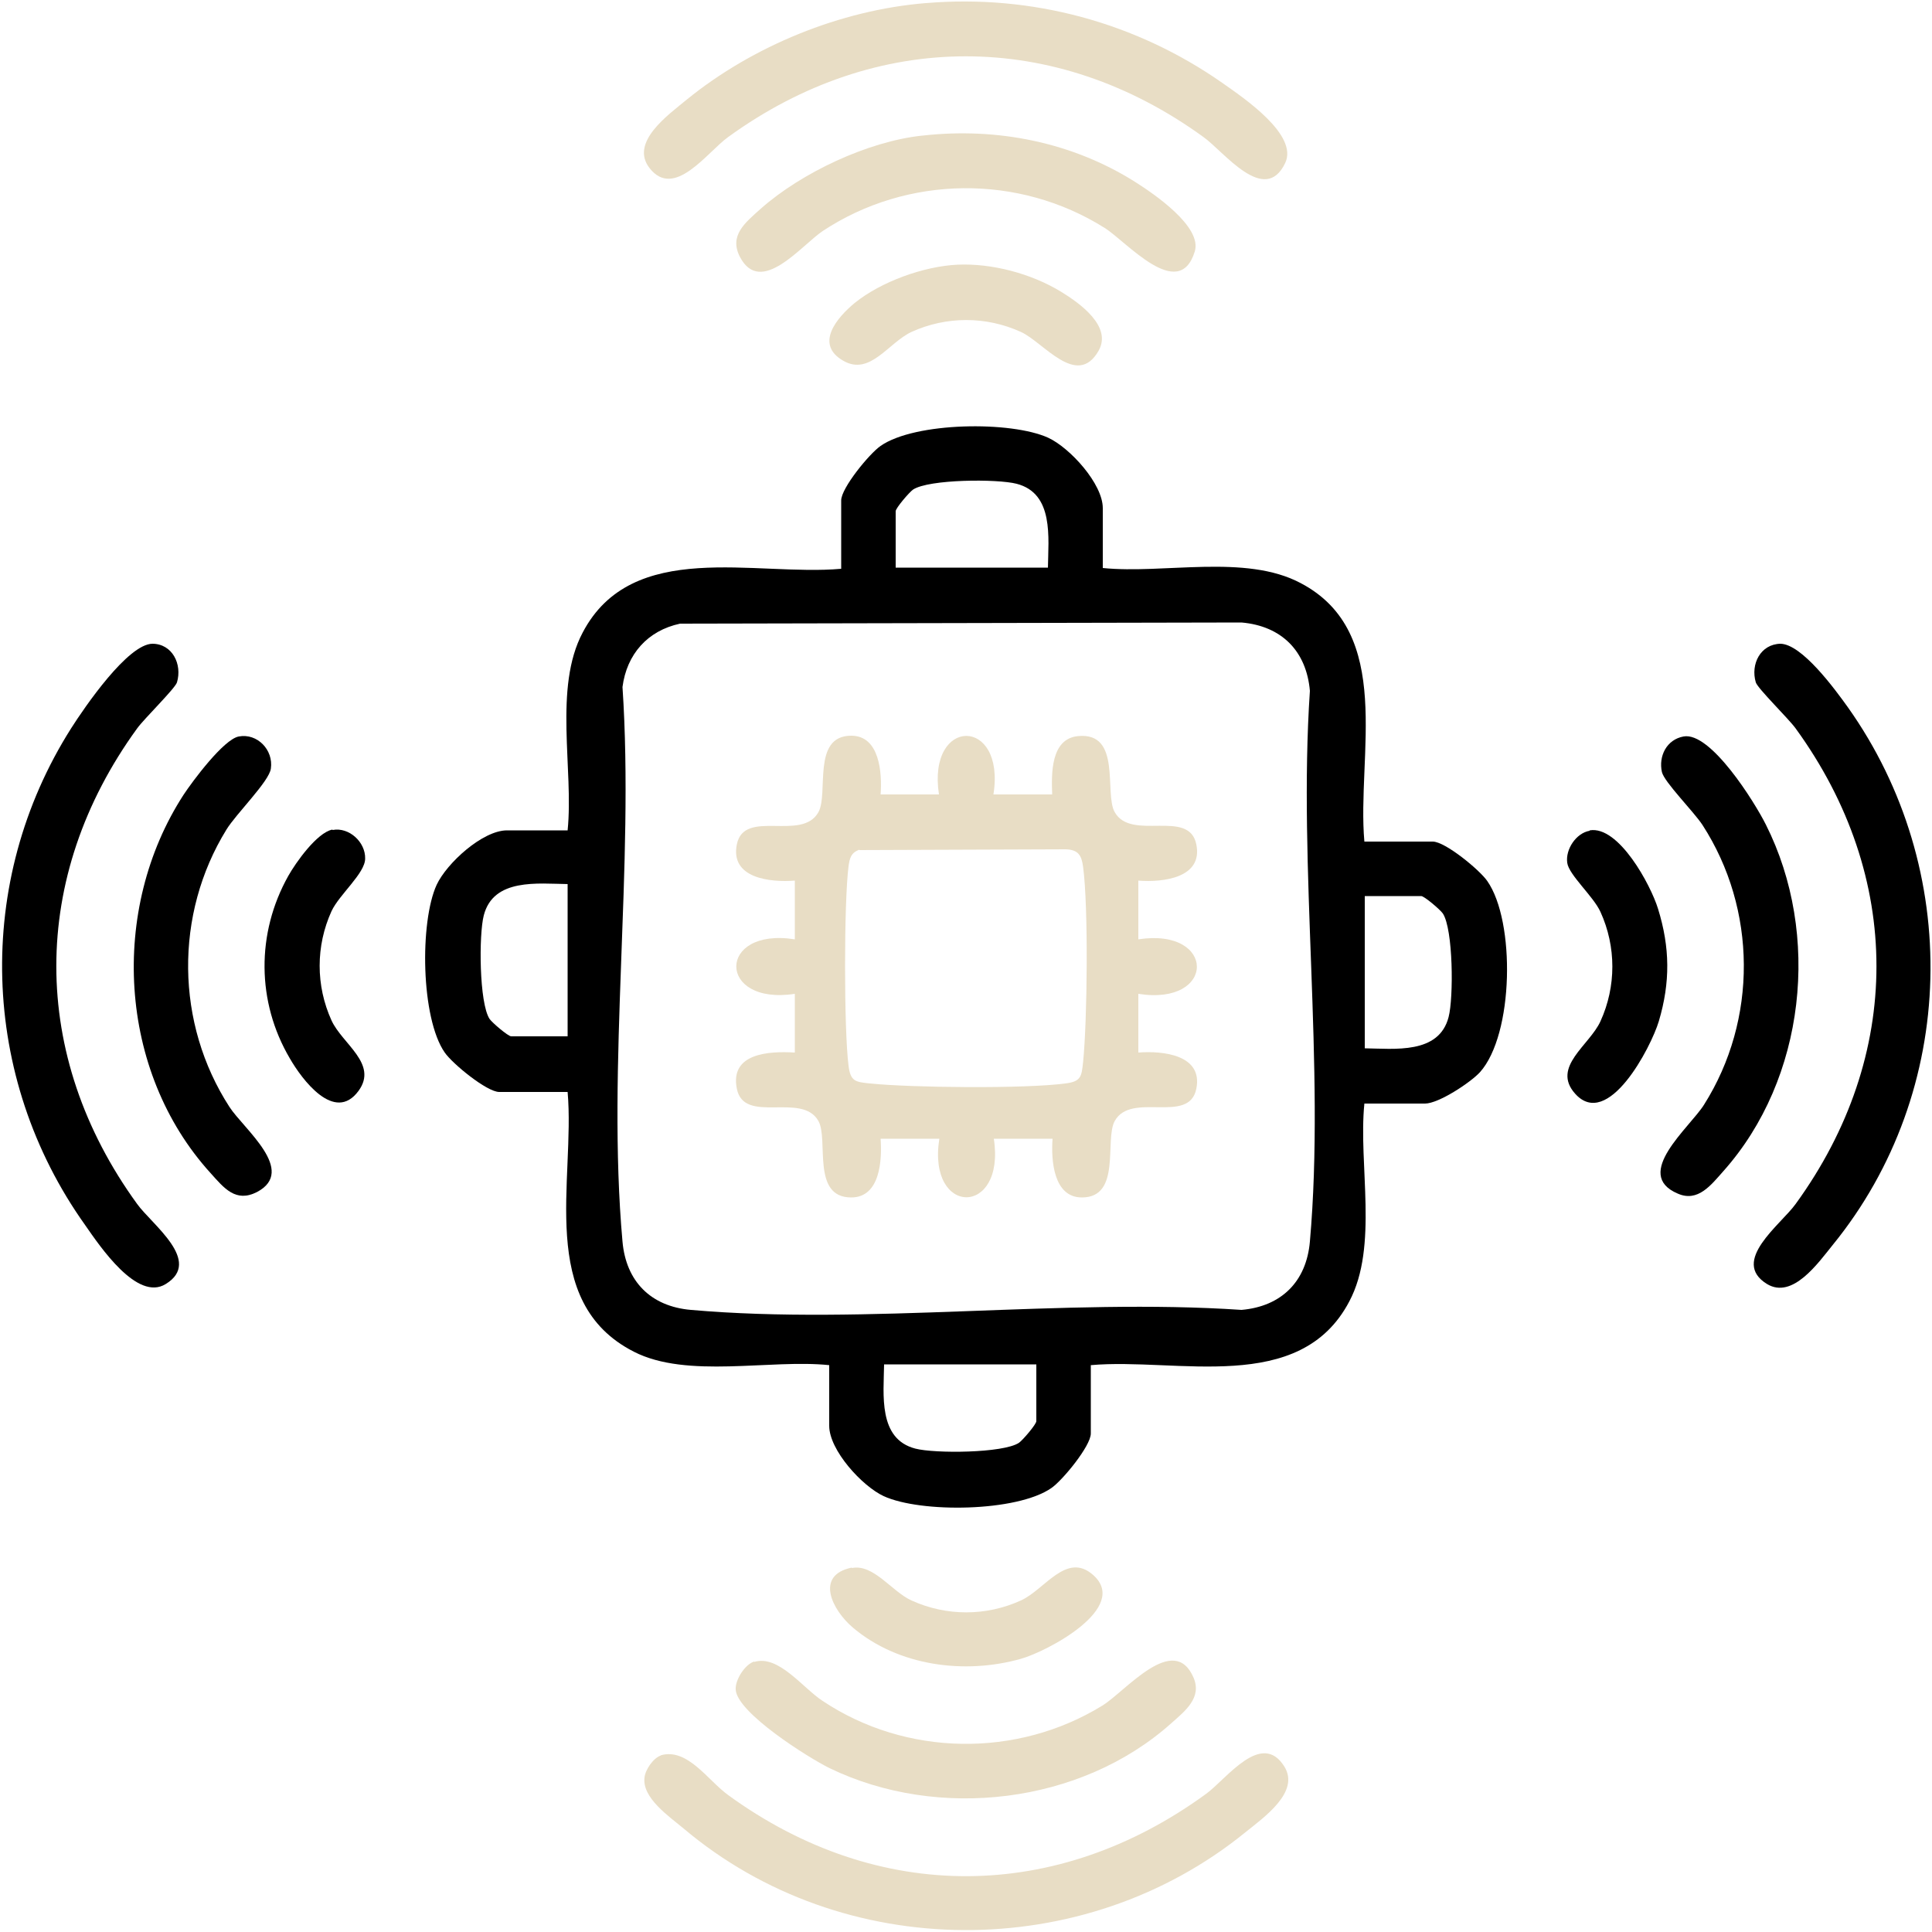 <?xml version="1.0" encoding="UTF-8"?>
<svg id="Capa_1" xmlns="http://www.w3.org/2000/svg" version="1.1" viewBox="0 0 50 50">
  <!-- Generator: Adobe Illustrator 29.8.3, SVG Export Plug-In . SVG Version: 2.1.1 Build 3)  -->
  <defs>
    <style>
      .st0 {
        fill: #e8ddc5;
      }
    </style>
  </defs>
  <path d="M28.54,14.7c1.58.16,3.69-.37,5.12.39,2.44,1.28,1.45,4.46,1.65,6.69h1.77c.32,0,1.21.73,1.41,1.02.73,1.04.69,3.97-.19,4.95-.25.27-1.07.81-1.42.81h-1.57c-.16,1.58.37,3.69-.39,5.12-1.28,2.44-4.46,1.45-6.69,1.65v1.77c0,.32-.73,1.21-1.02,1.41-.89.62-3.38.65-4.34.21-.56-.26-1.41-1.19-1.41-1.82v-1.57c-1.52-.16-3.68.36-5.06-.35-2.52-1.29-1.51-4.44-1.71-6.72h-1.77c-.32,0-1.21-.73-1.41-1.02-.62-.89-.65-3.38-.21-4.34.26-.56,1.19-1.41,1.82-1.41h1.57c.16-1.58-.37-3.69.39-5.12,1.28-2.44,4.46-1.45,6.69-1.65v-1.77c0-.32.73-1.21,1.02-1.41.89-.62,3.38-.65,4.34-.21.56.26,1.41,1.19,1.41,1.82v1.57ZM27.12,14.7c.01-.78.16-1.93-.81-2.18-.5-.13-2.27-.12-2.68.15-.1.07-.45.48-.45.56v1.46h3.94ZM17.6,16.14c-.84.18-1.38.79-1.49,1.64.31,4.62-.41,9.79,0,14.35.09,1.03.73,1.68,1.77,1.77,4.53.4,9.66-.31,14.25,0,1.03-.09,1.68-.73,1.77-1.77.4-4.53-.31-9.66,0-14.25-.09-1.03-.73-1.68-1.77-1.77l-14.53.03ZM14.7,22.88c-.78-.01-1.93-.16-2.18.81-.13.5-.12,2.27.15,2.68.07.1.48.45.56.45h1.46v-3.94ZM35.31,27.13c.78.01,1.93.16,2.18-.81.13-.5.12-2.27-.15-2.68-.07-.1-.48-.45-.56-.45h-1.46v3.94ZM26.82,35.31h-3.94c-.01.78-.16,1.93.81,2.18.5.13,2.27.12,2.68-.15.1-.07.45-.48.45-.56v-1.46Z"/>
  <path d="M3.94,16.66c.52,0,.78.53.64,1-.05.16-.85.94-1.03,1.19-2.79,3.84-2.79,8.47,0,12.31.38.53,1.7,1.48.74,2.07-.74.46-1.7-.97-2.09-1.53-2.72-3.82-2.87-8.89-.36-12.85.35-.55,1.47-2.19,2.11-2.19Z"/>
  <path d="M46.07,16.66c.56,0,1.42,1.18,1.75,1.64,2.97,4.18,2.86,9.93-.39,13.92-.38.47-1.04,1.41-1.7,1.01-.96-.59.36-1.54.74-2.07,2.79-3.84,2.79-8.47,0-12.31-.18-.25-.98-1.03-1.03-1.19-.14-.47.12-.99.64-1Z"/>
  <path class="st0" d="M17.09,45.43c.7-.21,1.23.65,1.76,1.03,3.88,2.82,8.51,2.78,12.37-.04.52-.38,1.43-1.65,2.02-.7.41.66-.54,1.32-1.01,1.7-4.18,3.4-10.42,3.38-14.54-.1-.37-.31-1.08-.79-1.01-1.32.02-.2.23-.51.43-.57Z"/>
  <path d="M6.18,19.06c.48-.09.9.35.83.83-.04.33-.9,1.17-1.15,1.58-1.35,2.19-1.32,5.02.08,7.18.37.57,1.75,1.65.71,2.2-.55.28-.85-.1-1.2-.49-2.4-2.64-2.62-6.83-.7-9.79.23-.35,1.04-1.44,1.43-1.51Z"/>
  <path class="st0" d="M19.52,43.01c.63-.19,1.25.67,1.77,1.01,2.16,1.44,5.03,1.48,7.24.12.6-.37,1.85-1.91,2.36-.72.22.52-.22.86-.58,1.18-2.34,2.09-6.03,2.52-8.84,1.16-.55-.27-2.39-1.43-2.43-2.03-.02-.25.24-.66.48-.73Z"/>
  <path d="M43.57,19.06c.7-.13,1.84,1.7,2.13,2.28,1.43,2.84,1.03,6.58-1.1,8.97-.32.36-.66.81-1.18.58-1.18-.5.31-1.71.68-2.3,1.39-2.2,1.37-5.06-.04-7.24-.23-.35-.99-1.11-1.05-1.37-.09-.41.12-.84.56-.92Z"/>
  <g>
    <path class="st0" d="M23.97.08c2.73-.23,5.43.5,7.67,2.07.54.38,1.97,1.34,1.62,2.07-.53,1.11-1.59-.3-2.11-.67-3.84-2.79-8.47-2.79-12.31,0-.54.39-1.39,1.62-2.03.8-.52-.67.49-1.38.96-1.77,1.71-1.39,3.98-2.32,6.19-2.5Z"/>
    <path class="st0" d="M23.87,3.51c1.93-.22,3.88.17,5.51,1.2.49.31,1.74,1.16,1.54,1.8-.41,1.33-1.78-.27-2.33-.61-2.22-1.4-5.11-1.37-7.3.08-.55.37-1.6,1.7-2.14.67-.29-.56.14-.89.54-1.25,1.05-.93,2.77-1.74,4.17-1.89Z"/>
    <path class="st0" d="M24.78,6.85c.89-.04,1.91.23,2.68.7.49.3,1.33.9.97,1.53-.56.98-1.43-.23-2.01-.49-.9-.41-1.93-.41-2.83,0-.6.28-1.07,1.14-1.76.75-.76-.43-.17-1.12.29-1.5.68-.55,1.79-.95,2.66-.99Z"/>
  </g>
  <path d="M8.61,21.48c.42-.08.85.31.84.74,0,.38-.67.93-.87,1.36-.41.9-.41,1.93,0,2.83.28.61,1.21,1.12.7,1.82-.62.85-1.47-.3-1.78-.84-.86-1.46-.87-3.24-.04-4.72.19-.34.74-1.12,1.14-1.2Z"/>
  <path d="M41.14,21.49c.75-.13,1.58,1.41,1.77,2.03.31,1,.32,1.9.02,2.91-.2.67-1.32,2.83-2.17,1.87-.61-.69.38-1.25.66-1.87.41-.9.41-1.93,0-2.83-.18-.4-.82-.96-.86-1.27-.05-.35.23-.77.58-.83Z"/>
  <path class="st0" d="M22.05,40.58c.56-.11,1.03.61,1.54.84.9.41,1.93.41,2.83,0,.62-.28,1.18-1.27,1.87-.66.96.85-1.19,1.98-1.87,2.17-1.45.41-3.17.19-4.35-.81-.53-.45-.99-1.35-.03-1.55Z"/>
  <path class="st0" d="M22.78,20.56h1.52c-.31-2.02,1.73-2.02,1.41,0h1.52c-.02-.54-.04-1.44.67-1.51,1.14-.11.67,1.49.95,1.97.43.76,1.92-.1,2.11.83.18.87-.86.99-1.5.94v1.52c2.02-.31,2.02,1.73,0,1.41v1.52c.64-.05,1.68.06,1.5.94-.19.93-1.68.06-2.11.83-.27.48.18,1.98-.85,1.98-.74,0-.8-.97-.76-1.52h-1.52c.31,2.02-1.73,2.02-1.41,0h-1.52c.04.55-.01,1.52-.76,1.52-1.04,0-.58-1.5-.85-1.98-.43-.76-1.92.1-2.11-.83s.84-.98,1.5-.94v-1.52c-2.02.31-2.02-1.73,0-1.41v-1.52c-.64.05-1.68-.06-1.5-.94.19-.93,1.68-.06,2.11-.83.27-.48-.18-1.98.85-1.98.74,0,.8.97.76,1.52ZM22.24,21.99c-.22.08-.25.22-.28.43-.12.93-.12,4.23,0,5.16.05.41.18.42.55.46,1.09.11,4.01.14,5.06,0,.41-.05.42-.18.46-.55.11-1.08.14-4.02,0-5.06-.04-.3-.13-.44-.45-.45l-5.34.02Z"/>
</svg>
